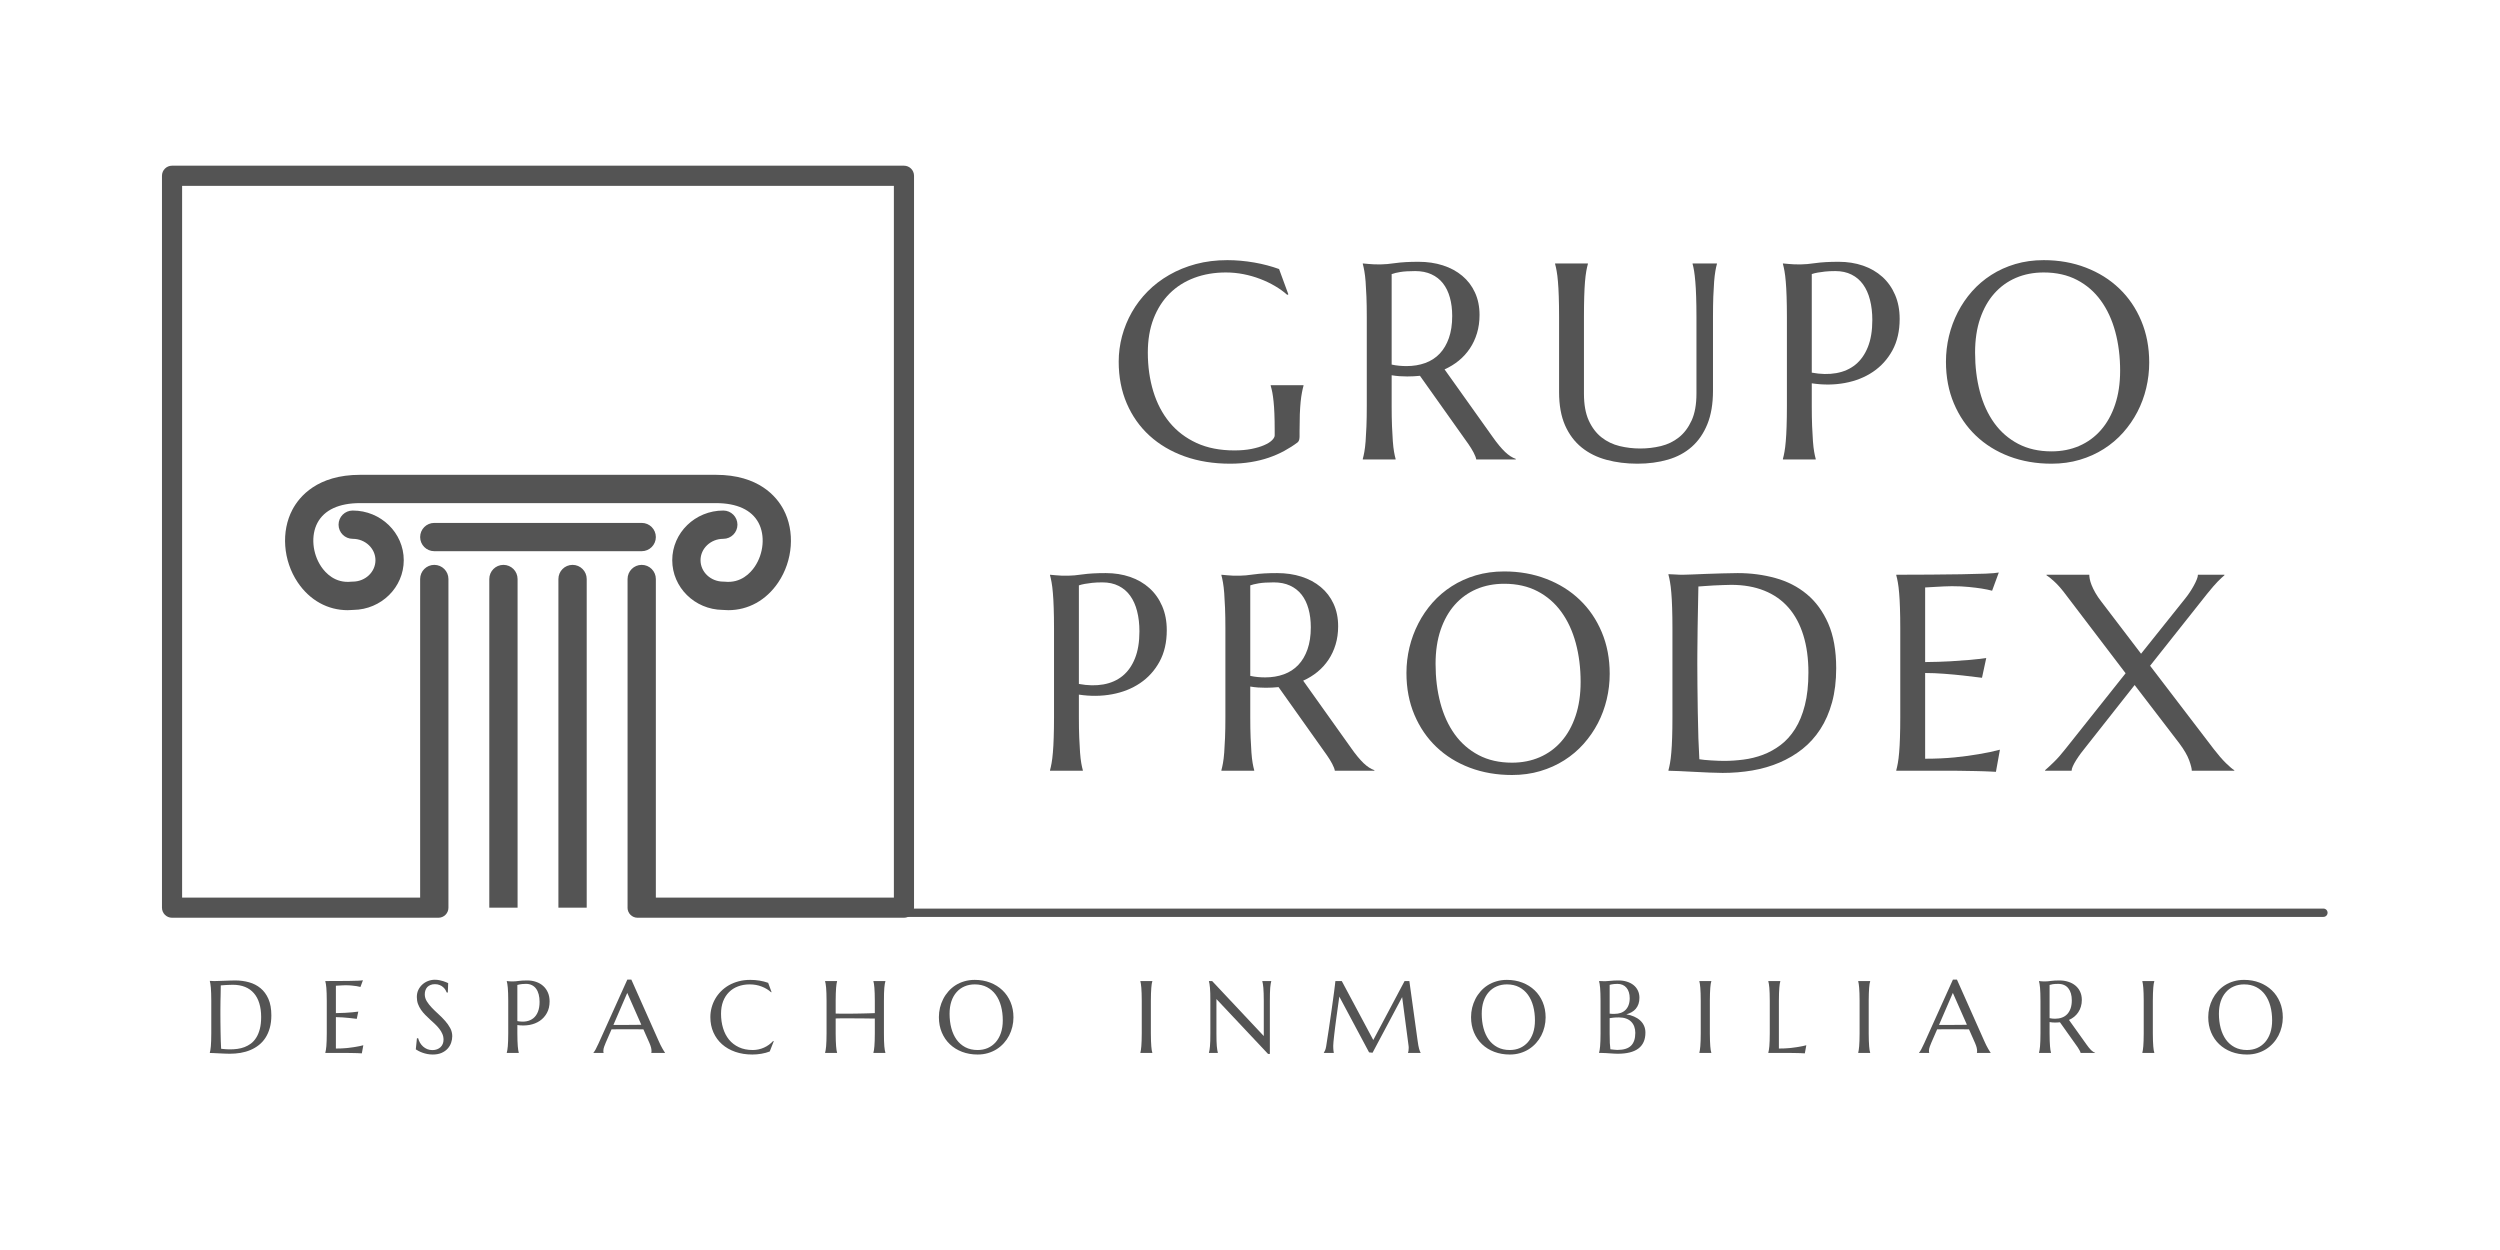 <svg xmlns="http://www.w3.org/2000/svg" xmlns:xlink="http://www.w3.org/1999/xlink" width="1200" zoomAndPan="magnify" viewBox="0 0 900 450" height="600" preserveAspectRatio="xMidYMid meet" version="1.0"><defs><g/><clipPath id="5571619561"><path d="M 58.316 59.66 L 329.066 59.66 L 329.066 330.41 L 58.316 330.41 Z M 58.316 59.66 " clip-rule="nonzero"/></clipPath></defs><g fill="#545454" fill-opacity="1"><g transform="translate(72.951, 379.068)"><g><path d="M 6.531 -24.328 C 6.508 -22.984 6.488 -21.68 6.469 -20.422 C 6.445 -19.879 6.43 -19.32 6.422 -18.75 C 6.422 -18.188 6.414 -17.629 6.406 -17.078 C 6.406 -16.535 6.398 -16.016 6.391 -15.516 C 6.391 -15.016 6.391 -14.57 6.391 -14.188 C 6.391 -13.383 6.395 -12.41 6.406 -11.266 C 6.414 -10.117 6.43 -8.941 6.453 -7.734 C 6.473 -6.535 6.5 -5.383 6.531 -4.281 C 6.57 -3.176 6.613 -2.254 6.656 -1.516 C 6.82 -1.492 7.047 -1.469 7.328 -1.438 C 7.617 -1.406 7.922 -1.379 8.234 -1.359 C 8.547 -1.336 8.852 -1.32 9.156 -1.312 C 9.457 -1.301 9.707 -1.297 9.906 -1.297 C 10.75 -1.297 11.613 -1.352 12.5 -1.469 C 13.383 -1.582 14.238 -1.797 15.062 -2.109 C 15.883 -2.422 16.66 -2.848 17.391 -3.391 C 18.117 -3.941 18.754 -4.648 19.297 -5.516 C 19.848 -6.391 20.281 -7.438 20.594 -8.656 C 20.906 -9.875 21.062 -11.316 21.062 -12.984 C 21.062 -14.816 20.836 -16.453 20.391 -17.891 C 19.953 -19.336 19.301 -20.551 18.438 -21.531 C 17.582 -22.52 16.52 -23.27 15.25 -23.781 C 13.977 -24.289 12.516 -24.547 10.859 -24.547 C 10.535 -24.547 10.172 -24.535 9.766 -24.516 C 9.359 -24.504 8.953 -24.488 8.547 -24.469 C 8.141 -24.445 7.758 -24.422 7.406 -24.391 C 7.051 -24.359 6.758 -24.336 6.531 -24.328 Z M 2.578 -25.953 C 2.859 -25.941 3.117 -25.93 3.359 -25.922 C 3.566 -25.91 3.773 -25.898 3.984 -25.891 C 4.203 -25.891 4.379 -25.891 4.516 -25.891 C 4.742 -25.891 5.125 -25.898 5.656 -25.922 C 6.195 -25.941 6.805 -25.961 7.484 -25.984 C 8.172 -26.016 8.883 -26.039 9.625 -26.062 C 10.363 -26.094 11.062 -26.109 11.719 -26.109 C 13.457 -26.109 15.113 -25.891 16.688 -25.453 C 18.27 -25.016 19.656 -24.301 20.844 -23.312 C 22.039 -22.332 22.988 -21.039 23.688 -19.438 C 24.383 -17.844 24.734 -15.875 24.734 -13.531 C 24.734 -11.863 24.547 -10.359 24.172 -9.016 C 23.805 -7.68 23.289 -6.504 22.625 -5.484 C 21.969 -4.461 21.176 -3.586 20.25 -2.859 C 19.332 -2.129 18.316 -1.531 17.203 -1.062 C 16.098 -0.594 14.91 -0.25 13.641 -0.031 C 12.379 0.176 11.078 0.281 9.734 0.281 C 9.242 0.281 8.66 0.266 7.984 0.234 C 7.305 0.211 6.625 0.18 5.938 0.141 C 5.25 0.109 4.602 0.078 4 0.047 C 3.395 0.016 2.922 0 2.578 0 L 2.578 -0.078 C 2.648 -0.328 2.719 -0.641 2.781 -1.016 C 2.852 -1.391 2.91 -1.852 2.953 -2.406 C 3.004 -2.957 3.039 -3.613 3.062 -4.375 C 3.094 -5.145 3.109 -6.039 3.109 -7.062 L 3.109 -18.812 C 3.109 -19.832 3.094 -20.727 3.062 -21.5 C 3.039 -22.281 3.004 -22.945 2.953 -23.5 C 2.91 -24.062 2.852 -24.535 2.781 -24.922 C 2.719 -25.305 2.648 -25.629 2.578 -25.891 Z M 2.578 -25.953 "/></g></g></g><g fill="#545454" fill-opacity="1"><g transform="translate(114.53, 379.068)"><g><path d="M 2.578 -25.891 C 4.086 -25.891 5.582 -25.895 7.062 -25.906 C 8.551 -25.914 9.914 -25.926 11.156 -25.938 C 12.395 -25.957 13.453 -25.984 14.328 -26.016 C 15.211 -26.055 15.812 -26.109 16.125 -26.172 L 15.234 -23.766 C 14.836 -23.879 14.375 -23.977 13.844 -24.062 C 13.383 -24.133 12.828 -24.203 12.172 -24.266 C 11.516 -24.336 10.758 -24.375 9.906 -24.375 C 9.625 -24.375 9.281 -24.363 8.875 -24.344 C 8.469 -24.32 8.078 -24.301 7.703 -24.281 C 7.273 -24.258 6.836 -24.234 6.391 -24.203 L 6.391 -14.344 C 7.629 -14.363 8.75 -14.398 9.75 -14.453 C 10.75 -14.516 11.598 -14.578 12.297 -14.641 C 13.109 -14.711 13.828 -14.797 14.453 -14.891 L 13.906 -12.281 C 13.07 -12.383 12.223 -12.484 11.359 -12.578 C 10.609 -12.66 9.789 -12.734 8.906 -12.797 C 8.031 -12.867 7.191 -12.906 6.391 -12.906 L 6.391 -1.594 C 7.805 -1.594 9.109 -1.648 10.297 -1.766 C 11.492 -1.891 12.539 -2.031 13.438 -2.188 C 14.469 -2.352 15.41 -2.551 16.266 -2.781 L 15.734 0.141 C 15.598 0.129 15.383 0.117 15.094 0.109 C 14.801 0.098 14.477 0.082 14.125 0.062 C 13.77 0.051 13.395 0.039 13 0.031 C 12.613 0.031 12.242 0.023 11.891 0.016 C 11.547 0.016 11.238 0.008 10.969 0 C 10.695 0 10.5 0 10.375 0 L 2.578 0 L 2.578 -0.078 C 2.648 -0.328 2.719 -0.641 2.781 -1.016 C 2.852 -1.391 2.91 -1.852 2.953 -2.406 C 3.004 -2.957 3.039 -3.613 3.062 -4.375 C 3.094 -5.145 3.109 -6.039 3.109 -7.062 L 3.109 -18.812 C 3.109 -19.832 3.094 -20.723 3.062 -21.484 C 3.039 -22.254 3.004 -22.914 2.953 -23.469 C 2.91 -24.031 2.852 -24.5 2.781 -24.875 C 2.719 -25.25 2.648 -25.562 2.578 -25.812 Z M 2.578 -25.891 "/></g></g></g><g fill="#545454" fill-opacity="1"><g transform="translate(147.843, 379.068)"><g><path d="M 13.375 -21.766 L 12.984 -21.766 C 12.879 -22.047 12.723 -22.359 12.516 -22.703 C 12.305 -23.055 12.031 -23.383 11.688 -23.688 C 11.344 -24 10.926 -24.254 10.438 -24.453 C 9.957 -24.66 9.383 -24.766 8.719 -24.766 C 8.125 -24.766 7.598 -24.672 7.141 -24.484 C 6.691 -24.305 6.312 -24.055 6 -23.734 C 5.695 -23.41 5.469 -23.023 5.312 -22.578 C 5.156 -22.141 5.078 -21.648 5.078 -21.109 C 5.078 -20.234 5.316 -19.398 5.797 -18.609 C 6.285 -17.828 6.895 -17.051 7.625 -16.281 C 8.363 -15.508 9.16 -14.738 10.016 -13.969 C 10.867 -13.195 11.66 -12.395 12.391 -11.562 C 13.129 -10.738 13.742 -9.867 14.234 -8.953 C 14.723 -8.047 14.969 -7.07 14.969 -6.031 C 14.969 -5.25 14.832 -4.461 14.562 -3.672 C 14.289 -2.879 13.867 -2.172 13.297 -1.547 C 12.734 -0.922 12.004 -0.41 11.109 -0.016 C 10.223 0.367 9.164 0.562 7.938 0.562 C 7.25 0.562 6.594 0.5 5.969 0.375 C 5.352 0.25 4.785 0.094 4.266 -0.094 C 3.742 -0.281 3.273 -0.484 2.859 -0.703 C 2.441 -0.922 2.102 -1.117 1.844 -1.297 L 2.25 -5.281 L 2.703 -5.281 C 2.836 -4.719 3.055 -4.18 3.359 -3.672 C 3.66 -3.16 4.031 -2.707 4.469 -2.312 C 4.906 -1.926 5.406 -1.613 5.969 -1.375 C 6.539 -1.145 7.16 -1.031 7.828 -1.031 C 8.441 -1.031 8.992 -1.125 9.484 -1.312 C 9.973 -1.5 10.391 -1.754 10.734 -2.078 C 11.086 -2.41 11.359 -2.805 11.547 -3.266 C 11.734 -3.723 11.828 -4.223 11.828 -4.766 C 11.828 -5.523 11.688 -6.223 11.406 -6.859 C 11.133 -7.504 10.77 -8.113 10.312 -8.688 C 9.863 -9.27 9.352 -9.832 8.781 -10.375 C 8.207 -10.914 7.617 -11.457 7.016 -12 C 6.422 -12.551 5.836 -13.113 5.266 -13.688 C 4.691 -14.27 4.176 -14.891 3.719 -15.547 C 3.27 -16.203 2.906 -16.906 2.625 -17.656 C 2.352 -18.414 2.219 -19.242 2.219 -20.141 C 2.219 -21.098 2.398 -21.957 2.766 -22.719 C 3.141 -23.477 3.629 -24.129 4.234 -24.672 C 4.836 -25.211 5.523 -25.629 6.297 -25.922 C 7.066 -26.211 7.863 -26.359 8.688 -26.359 C 9.281 -26.359 9.828 -26.305 10.328 -26.203 C 10.836 -26.109 11.297 -25.992 11.703 -25.859 C 12.109 -25.734 12.461 -25.602 12.766 -25.469 C 13.066 -25.332 13.312 -25.223 13.5 -25.141 Z M 13.375 -21.766 "/></g></g></g><g fill="#545454" fill-opacity="1"><g transform="translate(179.857, 379.068)"><g><path d="M 6.391 -11.469 C 7.566 -11.25 8.645 -11.223 9.625 -11.391 C 10.602 -11.566 11.445 -11.941 12.156 -12.516 C 12.863 -13.086 13.41 -13.859 13.797 -14.828 C 14.191 -15.805 14.391 -17 14.391 -18.406 C 14.391 -19.383 14.285 -20.273 14.078 -21.078 C 13.867 -21.879 13.562 -22.555 13.156 -23.109 C 12.758 -23.672 12.254 -24.102 11.641 -24.406 C 11.023 -24.719 10.312 -24.875 9.5 -24.875 C 8.977 -24.875 8.523 -24.852 8.141 -24.812 C 7.754 -24.77 7.43 -24.723 7.172 -24.672 C 6.859 -24.609 6.598 -24.547 6.391 -24.484 Z M 2.578 -25.891 C 2.816 -25.859 3.07 -25.832 3.344 -25.812 C 3.57 -25.789 3.828 -25.773 4.109 -25.766 C 4.391 -25.766 4.68 -25.766 4.984 -25.766 C 5.453 -25.766 6.086 -25.82 6.891 -25.938 C 7.691 -26.051 8.711 -26.109 9.953 -26.109 C 11.098 -26.109 12.16 -25.938 13.141 -25.594 C 14.129 -25.258 14.984 -24.766 15.703 -24.109 C 16.422 -23.461 16.984 -22.672 17.391 -21.734 C 17.797 -20.805 18 -19.75 18 -18.562 C 18 -16.957 17.676 -15.57 17.031 -14.406 C 16.395 -13.238 15.539 -12.289 14.469 -11.562 C 13.406 -10.844 12.176 -10.352 10.781 -10.094 C 9.383 -9.844 7.922 -9.828 6.391 -10.047 L 6.391 -7.062 C 6.391 -6.039 6.406 -5.145 6.438 -4.375 C 6.469 -3.613 6.504 -2.957 6.547 -2.406 C 6.586 -1.852 6.641 -1.391 6.703 -1.016 C 6.773 -0.641 6.844 -0.328 6.906 -0.078 L 6.906 0 L 2.578 0 L 2.578 -0.078 C 2.648 -0.328 2.719 -0.641 2.781 -1.016 C 2.852 -1.391 2.91 -1.852 2.953 -2.406 C 3.004 -2.957 3.039 -3.613 3.062 -4.375 C 3.094 -5.145 3.109 -6.039 3.109 -7.062 L 3.109 -18.812 C 3.109 -19.832 3.094 -20.723 3.062 -21.484 C 3.039 -22.254 3.004 -22.914 2.953 -23.469 C 2.91 -24.031 2.852 -24.5 2.781 -24.875 C 2.719 -25.25 2.648 -25.562 2.578 -25.812 Z M 2.578 -25.891 "/></g></g></g><g fill="#545454" fill-opacity="1"><g transform="translate(213.983, 379.068)"><g><path d="M 20.484 0 L 20.484 -0.078 C 20.516 -0.129 20.535 -0.219 20.547 -0.344 C 20.555 -0.469 20.562 -0.578 20.562 -0.672 C 20.562 -1.047 20.508 -1.457 20.406 -1.906 C 20.301 -2.352 20.102 -2.914 19.812 -3.594 L 17.641 -8.5 C 16.961 -8.52 16.062 -8.531 14.938 -8.531 C 13.82 -8.531 12.613 -8.531 11.312 -8.531 C 10.363 -8.531 9.445 -8.531 8.562 -8.531 C 7.676 -8.531 6.879 -8.52 6.172 -8.5 L 4.094 -3.734 C 3.914 -3.285 3.723 -2.797 3.516 -2.266 C 3.316 -1.742 3.219 -1.211 3.219 -0.672 C 3.219 -0.516 3.227 -0.383 3.25 -0.281 C 3.27 -0.176 3.297 -0.109 3.328 -0.078 L 3.328 0 L -0.359 0 L -0.359 -0.078 C -0.141 -0.305 0.129 -0.711 0.453 -1.297 C 0.773 -1.879 1.129 -2.609 1.516 -3.484 L 11.859 -26.422 L 13.297 -26.422 L 23.109 -4.375 C 23.336 -3.852 23.57 -3.348 23.812 -2.859 C 24.062 -2.367 24.297 -1.93 24.516 -1.547 C 24.734 -1.16 24.926 -0.836 25.094 -0.578 C 25.258 -0.316 25.375 -0.148 25.438 -0.078 L 25.438 0 Z M 8.797 -10.094 C 9.492 -10.094 10.207 -10.094 10.938 -10.094 C 11.676 -10.102 12.395 -10.109 13.094 -10.109 C 13.801 -10.117 14.477 -10.125 15.125 -10.125 C 15.781 -10.133 16.367 -10.145 16.891 -10.156 L 11.828 -21.625 L 6.844 -10.094 Z M 8.797 -10.094 "/></g></g></g><g fill="#545454" fill-opacity="1"><g transform="translate(254.244, 379.068)"><g><path d="M 23.516 -21.922 L 23.359 -21.844 C 22.422 -22.707 21.289 -23.395 19.969 -23.906 C 18.656 -24.426 17.207 -24.688 15.625 -24.688 C 14.113 -24.688 12.723 -24.445 11.453 -23.969 C 10.191 -23.5 9.109 -22.812 8.203 -21.906 C 7.297 -21.008 6.586 -19.906 6.078 -18.594 C 5.578 -17.281 5.328 -15.785 5.328 -14.109 C 5.328 -12.273 5.566 -10.562 6.047 -8.969 C 6.523 -7.375 7.238 -5.988 8.188 -4.812 C 9.145 -3.645 10.336 -2.727 11.766 -2.062 C 13.191 -1.395 14.852 -1.062 16.75 -1.062 C 17.438 -1.062 18.125 -1.133 18.812 -1.281 C 19.5 -1.426 20.156 -1.641 20.781 -1.922 C 21.414 -2.203 22.008 -2.547 22.562 -2.953 C 23.125 -3.359 23.633 -3.816 24.094 -4.328 L 24.297 -4.203 L 22.859 -0.531 C 21.953 -0.176 20.953 0.094 19.859 0.281 C 18.773 0.469 17.68 0.562 16.578 0.562 C 14.348 0.562 12.305 0.238 10.453 -0.406 C 8.609 -1.051 7.02 -1.961 5.688 -3.141 C 4.363 -4.316 3.332 -5.734 2.594 -7.391 C 1.852 -9.047 1.484 -10.883 1.484 -12.906 C 1.484 -14.051 1.629 -15.176 1.922 -16.281 C 2.211 -17.383 2.641 -18.438 3.203 -19.438 C 3.773 -20.438 4.473 -21.352 5.297 -22.188 C 6.129 -23.031 7.078 -23.758 8.141 -24.375 C 9.211 -24.988 10.391 -25.461 11.672 -25.797 C 12.953 -26.141 14.336 -26.312 15.828 -26.312 C 18.148 -26.312 20.305 -25.957 22.297 -25.25 Z M 23.516 -21.922 "/></g></g></g><g fill="#545454" fill-opacity="1"><g transform="translate(294.451, 379.068)"><g><path d="M 20.484 -12.391 C 20.004 -12.398 19.398 -12.406 18.672 -12.406 C 17.953 -12.414 17.164 -12.426 16.312 -12.438 C 15.469 -12.445 14.586 -12.453 13.672 -12.453 C 12.754 -12.461 11.852 -12.469 10.969 -12.469 C 10.094 -12.477 9.258 -12.477 8.469 -12.469 C 7.676 -12.457 6.984 -12.441 6.391 -12.422 L 6.391 -7.062 C 6.391 -6.039 6.406 -5.145 6.438 -4.375 C 6.469 -3.613 6.504 -2.957 6.547 -2.406 C 6.586 -1.852 6.641 -1.391 6.703 -1.016 C 6.773 -0.641 6.844 -0.328 6.906 -0.078 L 6.906 0 L 2.578 0 L 2.578 -0.078 C 2.648 -0.328 2.719 -0.641 2.781 -1.016 C 2.852 -1.391 2.91 -1.852 2.953 -2.406 C 3.004 -2.957 3.039 -3.613 3.062 -4.375 C 3.094 -5.145 3.109 -6.039 3.109 -7.062 L 3.109 -18.812 C 3.109 -19.832 3.094 -20.723 3.062 -21.484 C 3.039 -22.254 3.004 -22.914 2.953 -23.469 C 2.91 -24.031 2.852 -24.5 2.781 -24.875 C 2.719 -25.25 2.648 -25.562 2.578 -25.812 L 2.578 -25.891 L 6.906 -25.891 L 6.906 -25.812 C 6.844 -25.562 6.773 -25.25 6.703 -24.875 C 6.641 -24.5 6.586 -24.031 6.547 -23.469 C 6.504 -22.914 6.469 -22.254 6.438 -21.484 C 6.406 -20.723 6.391 -19.832 6.391 -18.812 L 6.391 -14.188 C 7.016 -14.164 7.723 -14.148 8.516 -14.141 C 9.316 -14.141 10.148 -14.141 11.016 -14.141 C 11.879 -14.148 12.758 -14.16 13.656 -14.172 C 14.551 -14.18 15.414 -14.195 16.25 -14.219 C 17.094 -14.238 17.875 -14.258 18.594 -14.281 C 19.32 -14.301 19.953 -14.32 20.484 -14.344 L 20.484 -18.812 C 20.484 -19.832 20.469 -20.723 20.438 -21.484 C 20.406 -22.254 20.367 -22.914 20.328 -23.469 C 20.285 -24.031 20.234 -24.5 20.172 -24.875 C 20.109 -25.25 20.039 -25.562 19.969 -25.812 L 19.969 -25.891 L 24.297 -25.891 L 24.297 -25.812 C 24.223 -25.562 24.148 -25.25 24.078 -24.875 C 24.016 -24.5 23.957 -24.031 23.906 -23.469 C 23.863 -22.914 23.828 -22.254 23.797 -21.484 C 23.773 -20.723 23.766 -19.832 23.766 -18.812 L 23.766 -7.062 C 23.766 -6.039 23.773 -5.145 23.797 -4.375 C 23.828 -3.613 23.863 -2.957 23.906 -2.406 C 23.957 -1.852 24.016 -1.391 24.078 -1.016 C 24.148 -0.641 24.223 -0.328 24.297 -0.078 L 24.297 0 L 19.969 0 L 19.969 -0.078 C 20.039 -0.328 20.109 -0.641 20.172 -1.016 C 20.234 -1.391 20.285 -1.852 20.328 -2.406 C 20.367 -2.957 20.406 -3.613 20.438 -4.375 C 20.469 -5.145 20.484 -6.039 20.484 -7.062 Z M 20.484 -12.391 "/></g></g></g><g fill="#545454" fill-opacity="1"><g transform="translate(336.517, 379.068)"><g><path d="M 14.391 -26.312 C 16.398 -26.312 18.254 -25.984 19.953 -25.328 C 21.66 -24.672 23.133 -23.75 24.375 -22.562 C 25.613 -21.383 26.582 -19.961 27.281 -18.297 C 27.977 -16.641 28.328 -14.805 28.328 -12.797 C 28.328 -11.648 28.191 -10.523 27.922 -9.422 C 27.66 -8.316 27.273 -7.27 26.766 -6.281 C 26.254 -5.289 25.625 -4.379 24.875 -3.547 C 24.125 -2.711 23.27 -1.988 22.312 -1.375 C 21.363 -0.77 20.312 -0.297 19.156 0.047 C 18 0.391 16.754 0.562 15.422 0.562 C 13.41 0.562 11.551 0.238 9.844 -0.406 C 8.145 -1.051 6.676 -1.961 5.438 -3.141 C 4.195 -4.316 3.227 -5.734 2.531 -7.391 C 1.832 -9.047 1.484 -10.883 1.484 -12.906 C 1.484 -14.051 1.613 -15.176 1.875 -16.281 C 2.145 -17.383 2.535 -18.438 3.047 -19.438 C 3.555 -20.438 4.18 -21.352 4.922 -22.188 C 5.66 -23.031 6.508 -23.758 7.469 -24.375 C 8.426 -24.988 9.484 -25.461 10.641 -25.797 C 11.805 -26.141 13.055 -26.312 14.391 -26.312 Z M 15.422 -1.062 C 16.754 -1.062 17.973 -1.301 19.078 -1.781 C 20.18 -2.27 21.133 -2.969 21.938 -3.875 C 22.738 -4.789 23.363 -5.906 23.812 -7.219 C 24.258 -8.539 24.484 -10.039 24.484 -11.719 C 24.484 -13.57 24.27 -15.289 23.844 -16.875 C 23.414 -18.457 22.781 -19.828 21.938 -20.984 C 21.094 -22.141 20.039 -23.047 18.781 -23.703 C 17.52 -24.359 16.055 -24.688 14.391 -24.688 C 13.055 -24.688 11.832 -24.445 10.719 -23.969 C 9.613 -23.5 8.66 -22.812 7.859 -21.906 C 7.055 -21.008 6.43 -19.906 5.984 -18.594 C 5.547 -17.281 5.328 -15.785 5.328 -14.109 C 5.328 -12.273 5.535 -10.562 5.953 -8.969 C 6.379 -7.375 7.008 -5.988 7.844 -4.812 C 8.688 -3.645 9.738 -2.727 11 -2.062 C 12.27 -1.395 13.742 -1.062 15.422 -1.062 Z M 15.422 -1.062 "/></g></g></g><g fill="#545454" fill-opacity="1"><g transform="translate(381.506, 379.068)"><g/></g></g><g fill="#545454" fill-opacity="1"><g transform="translate(407.781, 379.068)"><g><path d="M 2.75 -0.078 C 2.82 -0.328 2.883 -0.641 2.938 -1.016 C 3 -1.391 3.051 -1.852 3.094 -2.406 C 3.145 -2.957 3.18 -3.613 3.203 -4.375 C 3.234 -5.145 3.25 -6.039 3.25 -7.062 L 3.25 -18.812 C 3.25 -19.832 3.234 -20.723 3.203 -21.484 C 3.18 -22.254 3.145 -22.914 3.094 -23.469 C 3.051 -24.031 3 -24.5 2.938 -24.875 C 2.883 -25.25 2.82 -25.562 2.75 -25.812 L 2.75 -25.891 L 7.062 -25.891 L 7.062 -25.812 C 6.988 -25.562 6.914 -25.25 6.844 -24.875 C 6.781 -24.5 6.727 -24.031 6.688 -23.469 C 6.645 -22.914 6.609 -22.254 6.578 -21.484 C 6.547 -20.723 6.531 -19.832 6.531 -18.812 L 6.531 -7.062 C 6.531 -6.039 6.547 -5.145 6.578 -4.375 C 6.609 -3.613 6.645 -2.957 6.688 -2.406 C 6.727 -1.852 6.781 -1.391 6.844 -1.016 C 6.914 -0.641 6.988 -0.328 7.062 -0.078 L 7.062 0 L 2.75 0 Z M 2.75 -0.078 "/></g></g></g><g fill="#545454" fill-opacity="1"><g transform="translate(432.775, 379.068)"><g><path d="M 3.594 -25.891 L 22.188 -6.094 L 22.188 -18.812 C 22.188 -19.832 22.172 -20.723 22.141 -21.484 C 22.117 -22.254 22.082 -22.914 22.031 -23.469 C 21.988 -24.031 21.93 -24.5 21.859 -24.875 C 21.797 -25.25 21.727 -25.562 21.656 -25.812 L 21.656 -25.891 L 24.875 -25.891 L 24.875 -25.812 C 24.801 -25.562 24.734 -25.25 24.672 -24.875 C 24.609 -24.5 24.551 -24.031 24.5 -23.469 C 24.457 -22.914 24.426 -22.254 24.406 -21.484 C 24.383 -20.723 24.375 -19.832 24.375 -18.812 L 24.375 0.359 L 23.734 0.359 L 5.141 -19.406 L 5.141 -7.062 C 5.141 -6.039 5.148 -5.145 5.172 -4.375 C 5.203 -3.613 5.238 -2.957 5.281 -2.406 C 5.332 -1.852 5.391 -1.391 5.453 -1.016 C 5.516 -0.641 5.582 -0.328 5.656 -0.078 L 5.656 0 L 2.438 0 L 2.438 -0.078 C 2.508 -0.328 2.578 -0.641 2.641 -1.016 C 2.711 -1.391 2.77 -1.852 2.812 -2.406 C 2.863 -2.957 2.898 -3.613 2.922 -4.375 C 2.941 -5.145 2.953 -6.039 2.953 -7.062 L 2.953 -18.812 C 2.953 -19.832 2.941 -20.723 2.922 -21.484 C 2.898 -22.254 2.863 -22.914 2.812 -23.469 C 2.77 -24.031 2.711 -24.5 2.641 -24.875 C 2.578 -25.25 2.508 -25.562 2.438 -25.812 L 2.438 -25.891 Z M 3.594 -25.891 "/></g></g></g><g fill="#545454" fill-opacity="1"><g transform="translate(475.274, 379.068)"><g><path d="M 1.297 -0.078 C 1.43 -0.266 1.582 -0.547 1.75 -0.922 C 1.914 -1.305 2.047 -1.785 2.141 -2.359 C 2.273 -3.203 2.422 -4.148 2.578 -5.203 C 2.742 -6.254 2.914 -7.359 3.094 -8.516 C 3.27 -9.672 3.441 -10.852 3.609 -12.062 C 3.785 -13.27 3.957 -14.461 4.125 -15.641 C 4.289 -16.816 4.445 -17.945 4.594 -19.031 C 4.738 -20.125 4.875 -21.117 5 -22.016 C 5.125 -22.922 5.223 -23.707 5.297 -24.375 C 5.379 -25.039 5.438 -25.547 5.469 -25.891 L 7.766 -25.891 L 19.109 -4.656 L 30.375 -25.891 L 32.094 -25.891 L 35.062 -4.438 C 35.145 -3.77 35.234 -3.191 35.328 -2.703 C 35.422 -2.223 35.516 -1.812 35.609 -1.469 C 35.711 -1.125 35.805 -0.836 35.891 -0.609 C 35.984 -0.391 36.07 -0.211 36.156 -0.078 L 36.156 0 L 31.609 0 L 31.609 -0.078 C 31.672 -0.203 31.727 -0.414 31.781 -0.719 C 31.832 -1.02 31.859 -1.383 31.859 -1.812 C 31.859 -1.969 31.852 -2.125 31.844 -2.281 C 31.832 -2.445 31.812 -2.625 31.781 -2.812 L 29.5 -20.109 L 18.844 -0.078 L 17.594 -0.219 L 6.875 -20.297 C 6.457 -17.441 6.094 -14.805 5.781 -12.391 C 5.645 -11.348 5.508 -10.312 5.375 -9.281 C 5.25 -8.258 5.133 -7.301 5.031 -6.406 C 4.926 -5.52 4.844 -4.734 4.781 -4.047 C 4.719 -3.367 4.688 -2.867 4.688 -2.547 C 4.688 -2.141 4.695 -1.781 4.719 -1.469 C 4.75 -1.156 4.773 -0.891 4.797 -0.672 C 4.836 -0.41 4.875 -0.188 4.906 0 L 1.297 0 Z M 1.297 -0.078 "/></g></g></g><g fill="#545454" fill-opacity="1"><g transform="translate(528.096, 379.068)"><g><path d="M 14.391 -26.312 C 16.398 -26.312 18.254 -25.984 19.953 -25.328 C 21.66 -24.672 23.133 -23.75 24.375 -22.562 C 25.613 -21.383 26.582 -19.961 27.281 -18.297 C 27.977 -16.641 28.328 -14.805 28.328 -12.797 C 28.328 -11.648 28.191 -10.523 27.922 -9.422 C 27.66 -8.316 27.273 -7.27 26.766 -6.281 C 26.254 -5.289 25.625 -4.379 24.875 -3.547 C 24.125 -2.711 23.27 -1.988 22.312 -1.375 C 21.363 -0.77 20.312 -0.297 19.156 0.047 C 18 0.391 16.754 0.562 15.422 0.562 C 13.41 0.562 11.551 0.238 9.844 -0.406 C 8.145 -1.051 6.676 -1.961 5.438 -3.141 C 4.195 -4.316 3.227 -5.734 2.531 -7.391 C 1.832 -9.047 1.484 -10.883 1.484 -12.906 C 1.484 -14.051 1.613 -15.176 1.875 -16.281 C 2.145 -17.383 2.535 -18.438 3.047 -19.438 C 3.555 -20.438 4.18 -21.352 4.922 -22.188 C 5.66 -23.031 6.508 -23.758 7.469 -24.375 C 8.426 -24.988 9.484 -25.461 10.641 -25.797 C 11.805 -26.141 13.055 -26.312 14.391 -26.312 Z M 15.422 -1.062 C 16.754 -1.062 17.973 -1.301 19.078 -1.781 C 20.18 -2.27 21.133 -2.969 21.938 -3.875 C 22.738 -4.789 23.363 -5.906 23.812 -7.219 C 24.258 -8.539 24.484 -10.039 24.484 -11.719 C 24.484 -13.57 24.27 -15.289 23.844 -16.875 C 23.414 -18.457 22.781 -19.828 21.938 -20.984 C 21.094 -22.141 20.039 -23.047 18.781 -23.703 C 17.52 -24.359 16.055 -24.688 14.391 -24.688 C 13.055 -24.688 11.832 -24.445 10.719 -23.969 C 9.613 -23.5 8.66 -22.812 7.859 -21.906 C 7.055 -21.008 6.43 -19.906 5.984 -18.594 C 5.547 -17.281 5.328 -15.785 5.328 -14.109 C 5.328 -12.273 5.535 -10.562 5.953 -8.969 C 6.379 -7.375 7.008 -5.988 7.844 -4.812 C 8.688 -3.645 9.738 -2.727 11 -2.062 C 12.27 -1.395 13.742 -1.062 15.422 -1.062 Z M 15.422 -1.062 "/></g></g></g><g fill="#545454" fill-opacity="1"><g transform="translate(573.085, 379.068)"><g><path d="M 3.109 -18.812 C 3.109 -19.832 3.094 -20.723 3.062 -21.484 C 3.039 -22.254 3.004 -22.914 2.953 -23.469 C 2.91 -24.031 2.852 -24.5 2.781 -24.875 C 2.719 -25.25 2.648 -25.562 2.578 -25.812 L 2.578 -25.891 C 2.816 -25.879 3.07 -25.875 3.344 -25.875 C 3.57 -25.852 3.828 -25.844 4.109 -25.844 C 4.391 -25.844 4.68 -25.844 4.984 -25.844 C 5.41 -25.844 5.992 -25.883 6.734 -25.969 C 7.484 -26.062 8.441 -26.109 9.609 -26.109 C 10.691 -26.109 11.688 -25.961 12.594 -25.672 C 13.508 -25.391 14.301 -24.984 14.969 -24.453 C 15.633 -23.93 16.156 -23.281 16.531 -22.5 C 16.914 -21.727 17.109 -20.848 17.109 -19.859 C 17.109 -19.023 16.992 -18.281 16.766 -17.625 C 16.535 -16.969 16.211 -16.395 15.797 -15.906 C 15.391 -15.426 14.895 -15.02 14.312 -14.688 C 13.727 -14.352 13.086 -14.094 12.391 -13.906 C 13.41 -13.75 14.336 -13.484 15.172 -13.109 C 16.016 -12.742 16.738 -12.285 17.344 -11.734 C 17.957 -11.18 18.43 -10.535 18.766 -9.797 C 19.098 -9.055 19.266 -8.234 19.266 -7.328 C 19.266 -4.785 18.426 -2.879 16.75 -1.609 C 15.082 -0.348 12.582 0.281 9.25 0.281 C 8.883 0.281 8.457 0.266 7.969 0.234 C 7.488 0.211 7 0.18 6.5 0.141 C 6.008 0.109 5.52 0.078 5.031 0.047 C 4.551 0.016 4.129 0 3.766 0 L 2.578 0 L 2.578 -0.078 C 2.648 -0.328 2.719 -0.641 2.781 -1.016 C 2.852 -1.391 2.91 -1.852 2.953 -2.406 C 3.004 -2.957 3.039 -3.613 3.062 -4.375 C 3.094 -5.145 3.109 -6.039 3.109 -7.062 Z M 9.734 -12.797 C 8.91 -12.797 8.223 -12.766 7.672 -12.703 C 7.117 -12.648 6.691 -12.594 6.391 -12.531 L 6.391 -7.062 C 6.391 -5.656 6.41 -4.492 6.453 -3.578 C 6.504 -2.66 6.57 -1.91 6.656 -1.328 C 7.113 -1.273 7.57 -1.223 8.031 -1.172 C 8.488 -1.117 8.859 -1.094 9.141 -1.094 C 11.391 -1.094 13.031 -1.594 14.062 -2.594 C 15.102 -3.602 15.625 -5.148 15.625 -7.234 C 15.625 -8.055 15.5 -8.805 15.25 -9.484 C 15.008 -10.16 14.645 -10.742 14.156 -11.234 C 13.676 -11.734 13.062 -12.117 12.312 -12.391 C 11.57 -12.66 10.711 -12.797 9.734 -12.797 Z M 6.391 -14.156 C 6.723 -14.113 7.02 -14.086 7.281 -14.078 C 7.551 -14.078 7.836 -14.078 8.141 -14.078 C 8.961 -14.078 9.707 -14.191 10.375 -14.422 C 11.051 -14.66 11.625 -15.016 12.094 -15.484 C 12.57 -15.953 12.941 -16.535 13.203 -17.234 C 13.473 -17.941 13.609 -18.77 13.609 -19.719 C 13.609 -20.5 13.508 -21.207 13.312 -21.844 C 13.125 -22.477 12.836 -23.02 12.453 -23.469 C 12.078 -23.926 11.613 -24.273 11.062 -24.516 C 10.508 -24.754 9.879 -24.875 9.172 -24.875 C 8.711 -24.875 8.312 -24.852 7.969 -24.812 C 7.625 -24.781 7.332 -24.738 7.094 -24.688 C 6.812 -24.645 6.578 -24.586 6.391 -24.516 Z M 6.391 -14.156 "/></g></g></g><g fill="#545454" fill-opacity="1"><g transform="translate(609.016, 379.068)"><g><path d="M 2.75 -0.078 C 2.82 -0.328 2.883 -0.641 2.938 -1.016 C 3 -1.391 3.051 -1.852 3.094 -2.406 C 3.145 -2.957 3.18 -3.613 3.203 -4.375 C 3.234 -5.145 3.25 -6.039 3.25 -7.062 L 3.25 -18.812 C 3.25 -19.832 3.234 -20.723 3.203 -21.484 C 3.18 -22.254 3.145 -22.914 3.094 -23.469 C 3.051 -24.031 3 -24.5 2.938 -24.875 C 2.883 -25.25 2.82 -25.562 2.75 -25.812 L 2.75 -25.891 L 7.062 -25.891 L 7.062 -25.812 C 6.988 -25.562 6.914 -25.25 6.844 -24.875 C 6.781 -24.5 6.727 -24.031 6.688 -23.469 C 6.645 -22.914 6.609 -22.254 6.578 -21.484 C 6.547 -20.723 6.531 -19.832 6.531 -18.812 L 6.531 -7.062 C 6.531 -6.039 6.547 -5.145 6.578 -4.375 C 6.609 -3.613 6.645 -2.957 6.688 -2.406 C 6.727 -1.852 6.781 -1.391 6.844 -1.016 C 6.914 -0.641 6.988 -0.328 7.062 -0.078 L 7.062 0 L 2.75 0 Z M 2.75 -0.078 "/></g></g></g><g fill="#545454" fill-opacity="1"><g transform="translate(634.009, 379.068)"><g><path d="M 6.391 -1.594 C 7.805 -1.594 9.109 -1.648 10.297 -1.766 C 11.492 -1.891 12.539 -2.031 13.438 -2.188 C 14.469 -2.352 15.41 -2.551 16.266 -2.781 L 15.734 0.141 C 15.598 0.129 15.383 0.117 15.094 0.109 C 14.801 0.098 14.477 0.082 14.125 0.062 C 13.77 0.051 13.395 0.039 13 0.031 C 12.613 0.031 12.242 0.023 11.891 0.016 C 11.547 0.016 11.238 0.008 10.969 0 C 10.695 0 10.5 0 10.375 0 L 2.578 0 L 2.578 -0.078 C 2.648 -0.328 2.719 -0.641 2.781 -1.016 C 2.852 -1.391 2.91 -1.852 2.953 -2.406 C 3.004 -2.957 3.039 -3.613 3.062 -4.375 C 3.094 -5.145 3.109 -6.039 3.109 -7.062 L 3.109 -18.812 C 3.109 -19.832 3.094 -20.723 3.062 -21.484 C 3.039 -22.254 3.004 -22.914 2.953 -23.469 C 2.91 -24.031 2.852 -24.5 2.781 -24.875 C 2.719 -25.25 2.648 -25.562 2.578 -25.812 L 2.578 -25.891 L 6.906 -25.891 L 6.906 -25.812 C 6.844 -25.562 6.773 -25.25 6.703 -24.875 C 6.641 -24.5 6.586 -24.031 6.547 -23.469 C 6.504 -22.914 6.469 -22.254 6.438 -21.484 C 6.406 -20.723 6.391 -19.832 6.391 -18.812 Z M 6.391 -1.594 "/></g></g></g><g fill="#545454" fill-opacity="1"><g transform="translate(666.204, 379.068)"><g><path d="M 2.75 -0.078 C 2.82 -0.328 2.883 -0.641 2.938 -1.016 C 3 -1.391 3.051 -1.852 3.094 -2.406 C 3.145 -2.957 3.18 -3.613 3.203 -4.375 C 3.234 -5.145 3.25 -6.039 3.25 -7.062 L 3.25 -18.812 C 3.25 -19.832 3.234 -20.723 3.203 -21.484 C 3.18 -22.254 3.145 -22.914 3.094 -23.469 C 3.051 -24.031 3 -24.5 2.938 -24.875 C 2.883 -25.25 2.82 -25.562 2.75 -25.812 L 2.75 -25.891 L 7.062 -25.891 L 7.062 -25.812 C 6.988 -25.562 6.914 -25.25 6.844 -24.875 C 6.781 -24.5 6.727 -24.031 6.688 -23.469 C 6.645 -22.914 6.609 -22.254 6.578 -21.484 C 6.547 -20.723 6.531 -19.832 6.531 -18.812 L 6.531 -7.062 C 6.531 -6.039 6.547 -5.145 6.578 -4.375 C 6.609 -3.613 6.645 -2.957 6.688 -2.406 C 6.727 -1.852 6.781 -1.391 6.844 -1.016 C 6.914 -0.641 6.988 -0.328 7.062 -0.078 L 7.062 0 L 2.75 0 Z M 2.75 -0.078 "/></g></g></g><g fill="#545454" fill-opacity="1"><g transform="translate(691.198, 379.068)"><g><path d="M 20.484 0 L 20.484 -0.078 C 20.516 -0.129 20.535 -0.219 20.547 -0.344 C 20.555 -0.469 20.562 -0.578 20.562 -0.672 C 20.562 -1.047 20.508 -1.457 20.406 -1.906 C 20.301 -2.352 20.102 -2.914 19.812 -3.594 L 17.641 -8.5 C 16.961 -8.52 16.062 -8.531 14.938 -8.531 C 13.82 -8.531 12.613 -8.531 11.312 -8.531 C 10.363 -8.531 9.445 -8.531 8.562 -8.531 C 7.676 -8.531 6.879 -8.52 6.172 -8.5 L 4.094 -3.734 C 3.914 -3.285 3.723 -2.797 3.516 -2.266 C 3.316 -1.742 3.219 -1.211 3.219 -0.672 C 3.219 -0.516 3.227 -0.383 3.25 -0.281 C 3.27 -0.176 3.297 -0.109 3.328 -0.078 L 3.328 0 L -0.359 0 L -0.359 -0.078 C -0.141 -0.305 0.129 -0.711 0.453 -1.297 C 0.773 -1.879 1.129 -2.609 1.516 -3.484 L 11.859 -26.422 L 13.297 -26.422 L 23.109 -4.375 C 23.336 -3.852 23.57 -3.348 23.812 -2.859 C 24.062 -2.367 24.297 -1.93 24.516 -1.547 C 24.734 -1.16 24.926 -0.836 25.094 -0.578 C 25.258 -0.316 25.375 -0.148 25.438 -0.078 L 25.438 0 Z M 8.797 -10.094 C 9.492 -10.094 10.207 -10.094 10.938 -10.094 C 11.676 -10.102 12.395 -10.109 13.094 -10.109 C 13.801 -10.117 14.477 -10.125 15.125 -10.125 C 15.781 -10.133 16.367 -10.145 16.891 -10.156 L 11.828 -21.625 L 6.844 -10.094 Z M 8.797 -10.094 "/></g></g></g><g fill="#545454" fill-opacity="1"><g transform="translate(731.459, 379.068)"><g><path d="M 6.391 -7.062 C 6.391 -6.039 6.406 -5.145 6.438 -4.375 C 6.469 -3.613 6.504 -2.957 6.547 -2.406 C 6.586 -1.852 6.641 -1.391 6.703 -1.016 C 6.773 -0.641 6.844 -0.328 6.906 -0.078 L 6.906 0 L 2.578 0 L 2.578 -0.078 C 2.648 -0.328 2.719 -0.641 2.781 -1.016 C 2.852 -1.391 2.91 -1.852 2.953 -2.406 C 2.992 -2.957 3.031 -3.609 3.062 -4.359 C 3.094 -5.117 3.109 -6.02 3.109 -7.062 L 3.109 -18.812 C 3.109 -19.832 3.094 -20.723 3.062 -21.484 C 3.031 -22.254 2.992 -22.914 2.953 -23.469 C 2.91 -24.02 2.852 -24.484 2.781 -24.859 C 2.719 -25.242 2.648 -25.562 2.578 -25.812 L 2.578 -25.891 L 3.344 -25.812 C 3.57 -25.789 3.828 -25.773 4.109 -25.766 C 4.391 -25.766 4.68 -25.766 4.984 -25.766 C 5.453 -25.766 6.086 -25.82 6.891 -25.938 C 7.691 -26.051 8.711 -26.109 9.953 -26.109 C 11.098 -26.109 12.16 -25.945 13.141 -25.625 C 14.129 -25.312 14.984 -24.852 15.703 -24.25 C 16.422 -23.656 16.984 -22.922 17.391 -22.047 C 17.797 -21.172 18 -20.18 18 -19.078 C 18 -18.211 17.883 -17.41 17.656 -16.672 C 17.438 -15.93 17.125 -15.258 16.719 -14.656 C 16.32 -14.051 15.836 -13.516 15.266 -13.047 C 14.703 -12.586 14.07 -12.203 13.375 -11.891 L 19.719 -3 C 20.031 -2.551 20.32 -2.164 20.594 -1.844 C 20.863 -1.52 21.117 -1.238 21.359 -1 C 21.609 -0.77 21.848 -0.578 22.078 -0.422 C 22.305 -0.273 22.539 -0.16 22.781 -0.078 L 22.781 0 L 17.562 0 C 17.531 -0.227 17.41 -0.531 17.203 -0.906 C 17.004 -1.289 16.773 -1.672 16.516 -2.047 L 10.125 -11.047 C 9.852 -11.023 9.578 -11.004 9.297 -10.984 C 9.016 -10.961 8.734 -10.953 8.453 -10.953 C 8.109 -10.953 7.766 -10.961 7.422 -10.984 C 7.078 -11.016 6.734 -11.062 6.391 -11.125 Z M 6.391 -12.531 C 6.711 -12.457 7.039 -12.406 7.375 -12.375 C 7.719 -12.344 8.047 -12.328 8.359 -12.328 C 9.266 -12.328 10.086 -12.461 10.828 -12.734 C 11.578 -13.004 12.211 -13.414 12.734 -13.969 C 13.254 -14.52 13.66 -15.207 13.953 -16.031 C 14.242 -16.863 14.391 -17.832 14.391 -18.938 C 14.391 -19.844 14.285 -20.66 14.078 -21.391 C 13.867 -22.117 13.562 -22.738 13.156 -23.25 C 12.758 -23.77 12.254 -24.172 11.641 -24.453 C 11.023 -24.734 10.312 -24.875 9.5 -24.875 C 8.664 -24.875 8 -24.832 7.5 -24.75 C 7.008 -24.664 6.641 -24.578 6.391 -24.484 Z M 6.391 -12.531 "/></g></g></g><g fill="#545454" fill-opacity="1"><g transform="translate(768.49, 379.068)"><g><path d="M 2.75 -0.078 C 2.82 -0.328 2.883 -0.641 2.938 -1.016 C 3 -1.391 3.051 -1.852 3.094 -2.406 C 3.145 -2.957 3.18 -3.613 3.203 -4.375 C 3.234 -5.145 3.25 -6.039 3.25 -7.062 L 3.25 -18.812 C 3.25 -19.832 3.234 -20.723 3.203 -21.484 C 3.18 -22.254 3.145 -22.914 3.094 -23.469 C 3.051 -24.031 3 -24.5 2.938 -24.875 C 2.883 -25.25 2.82 -25.562 2.75 -25.812 L 2.75 -25.891 L 7.062 -25.891 L 7.062 -25.812 C 6.988 -25.562 6.914 -25.25 6.844 -24.875 C 6.781 -24.5 6.727 -24.031 6.688 -23.469 C 6.645 -22.914 6.609 -22.254 6.578 -21.484 C 6.547 -20.723 6.531 -19.832 6.531 -18.812 L 6.531 -7.062 C 6.531 -6.039 6.547 -5.145 6.578 -4.375 C 6.609 -3.613 6.645 -2.957 6.688 -2.406 C 6.727 -1.852 6.781 -1.391 6.844 -1.016 C 6.914 -0.641 6.988 -0.328 7.062 -0.078 L 7.062 0 L 2.75 0 Z M 2.75 -0.078 "/></g></g></g><g fill="#545454" fill-opacity="1"><g transform="translate(793.483, 379.068)"><g><path d="M 14.391 -26.312 C 16.398 -26.312 18.254 -25.984 19.953 -25.328 C 21.66 -24.672 23.133 -23.75 24.375 -22.562 C 25.613 -21.383 26.582 -19.961 27.281 -18.297 C 27.977 -16.641 28.328 -14.805 28.328 -12.797 C 28.328 -11.648 28.191 -10.523 27.922 -9.422 C 27.66 -8.316 27.273 -7.27 26.766 -6.281 C 26.254 -5.289 25.625 -4.379 24.875 -3.547 C 24.125 -2.711 23.27 -1.988 22.312 -1.375 C 21.363 -0.77 20.312 -0.297 19.156 0.047 C 18 0.391 16.754 0.562 15.422 0.562 C 13.41 0.562 11.551 0.238 9.844 -0.406 C 8.145 -1.051 6.676 -1.961 5.438 -3.141 C 4.195 -4.316 3.227 -5.734 2.531 -7.391 C 1.832 -9.047 1.484 -10.883 1.484 -12.906 C 1.484 -14.051 1.613 -15.176 1.875 -16.281 C 2.145 -17.383 2.535 -18.438 3.047 -19.438 C 3.555 -20.438 4.18 -21.352 4.922 -22.188 C 5.66 -23.031 6.508 -23.758 7.469 -24.375 C 8.426 -24.988 9.484 -25.461 10.641 -25.797 C 11.805 -26.141 13.055 -26.312 14.391 -26.312 Z M 15.422 -1.062 C 16.754 -1.062 17.973 -1.301 19.078 -1.781 C 20.18 -2.27 21.133 -2.969 21.938 -3.875 C 22.738 -4.789 23.363 -5.906 23.812 -7.219 C 24.258 -8.539 24.484 -10.039 24.484 -11.719 C 24.484 -13.57 24.27 -15.289 23.844 -16.875 C 23.414 -18.457 22.781 -19.828 21.938 -20.984 C 21.094 -22.141 20.039 -23.047 18.781 -23.703 C 17.52 -24.359 16.055 -24.688 14.391 -24.688 C 13.055 -24.688 11.832 -24.445 10.719 -23.969 C 9.613 -23.5 8.66 -22.812 7.859 -21.906 C 7.055 -21.008 6.43 -19.906 5.984 -18.594 C 5.547 -17.281 5.328 -15.785 5.328 -14.109 C 5.328 -12.273 5.535 -10.562 5.953 -8.969 C 6.379 -7.375 7.008 -5.988 7.844 -4.812 C 8.688 -3.645 9.738 -2.727 11 -2.062 C 12.27 -1.395 13.742 -1.062 15.422 -1.062 Z M 15.422 -1.062 "/></g></g></g><g fill="#545454" fill-opacity="1"><g transform="translate(398.701, 165.4)"><g><path d="M 69.141 -8.266 C 69.141 -7.898 69.098 -7.52 69.016 -7.125 C 68.93 -6.738 68.742 -6.414 68.453 -6.156 C 66.973 -5.039 65.367 -4.016 63.641 -3.078 C 61.922 -2.141 60.062 -1.328 58.062 -0.641 C 56.062 0.047 53.906 0.578 51.594 0.953 C 49.281 1.336 46.797 1.531 44.141 1.531 C 38.172 1.531 32.723 0.656 27.797 -1.094 C 22.879 -2.852 18.656 -5.344 15.125 -8.562 C 11.602 -11.781 8.875 -15.645 6.938 -20.156 C 5 -24.664 4.031 -29.676 4.031 -35.188 C 4.031 -38.301 4.43 -41.367 5.234 -44.391 C 6.047 -47.41 7.223 -50.281 8.766 -53 C 10.305 -55.719 12.207 -58.219 14.469 -60.5 C 16.727 -62.781 19.312 -64.754 22.219 -66.422 C 25.125 -68.098 28.32 -69.406 31.812 -70.344 C 35.312 -71.281 39.094 -71.75 43.156 -71.75 C 44.727 -71.75 46.332 -71.676 47.969 -71.531 C 49.613 -71.383 51.238 -71.172 52.844 -70.891 C 54.457 -70.609 56.008 -70.27 57.5 -69.875 C 58.988 -69.477 60.41 -69.035 61.766 -68.547 L 65.109 -59.438 L 64.703 -59.25 C 63.43 -60.395 61.957 -61.457 60.281 -62.438 C 58.602 -63.426 56.812 -64.281 54.906 -65 C 53.008 -65.727 51.02 -66.297 48.938 -66.703 C 46.852 -67.109 44.742 -67.312 42.609 -67.312 C 38.484 -67.312 34.695 -66.664 31.25 -65.375 C 27.801 -64.082 24.836 -62.203 22.359 -59.734 C 19.891 -57.273 17.961 -54.258 16.578 -50.688 C 15.203 -47.113 14.516 -43.047 14.516 -38.484 C 14.516 -33.461 15.172 -28.801 16.484 -24.5 C 17.797 -20.207 19.75 -16.484 22.344 -13.328 C 24.938 -10.18 28.176 -7.711 32.062 -5.922 C 35.945 -4.141 40.484 -3.25 45.672 -3.25 C 47.961 -3.25 50.008 -3.426 51.812 -3.781 C 53.625 -4.145 55.148 -4.598 56.391 -5.141 C 57.641 -5.68 58.582 -6.27 59.219 -6.906 C 59.863 -7.551 60.188 -8.133 60.188 -8.656 L 60.188 -10.578 C 60.188 -12.879 60.148 -14.863 60.078 -16.531 C 60.016 -18.207 59.914 -19.66 59.781 -20.891 C 59.656 -22.117 59.508 -23.176 59.344 -24.062 C 59.176 -24.945 58.977 -25.77 58.75 -26.531 L 58.75 -26.719 L 70.562 -26.719 L 70.562 -26.531 C 70.363 -25.832 70.176 -25.016 70 -24.078 C 69.82 -23.148 69.664 -22.047 69.531 -20.766 C 69.406 -19.484 69.305 -17.984 69.234 -16.266 C 69.172 -14.547 69.141 -12.551 69.141 -10.281 Z M 69.141 -8.266 "/></g></g></g><g fill="#545454" fill-opacity="1"><g transform="translate(483.574, 165.4)"><g><path d="M 17.422 -19.234 C 17.422 -16.453 17.461 -14.02 17.547 -11.938 C 17.629 -9.852 17.727 -8.055 17.844 -6.547 C 17.957 -5.035 18.102 -3.77 18.281 -2.75 C 18.457 -1.738 18.645 -0.891 18.844 -0.203 L 18.844 0 L 7.031 0 L 7.031 -0.203 C 7.227 -0.891 7.414 -1.738 7.594 -2.75 C 7.781 -3.77 7.93 -5.035 8.047 -6.547 C 8.16 -8.055 8.258 -9.844 8.344 -11.906 C 8.426 -13.977 8.469 -16.422 8.469 -19.234 L 8.469 -51.281 C 8.469 -54.062 8.426 -56.492 8.344 -58.578 C 8.258 -60.66 8.16 -62.457 8.047 -63.969 C 7.93 -65.477 7.781 -66.75 7.594 -67.781 C 7.414 -68.82 7.227 -69.688 7.031 -70.375 L 7.031 -70.562 L 9.109 -70.375 C 9.723 -70.301 10.414 -70.254 11.188 -70.234 C 11.969 -70.223 12.766 -70.219 13.578 -70.219 C 14.859 -70.219 16.586 -70.375 18.766 -70.688 C 20.953 -71 23.734 -71.156 27.109 -71.156 C 30.266 -71.156 33.176 -70.727 35.844 -69.875 C 38.52 -69.02 40.844 -67.77 42.812 -66.125 C 44.781 -64.488 46.312 -62.484 47.406 -60.109 C 48.508 -57.734 49.062 -55.035 49.062 -52.016 C 49.062 -49.648 48.754 -47.457 48.141 -45.438 C 47.535 -43.426 46.68 -41.598 45.578 -39.953 C 44.484 -38.316 43.164 -36.863 41.625 -35.594 C 40.082 -34.332 38.363 -33.273 36.469 -32.422 L 53.734 -8.172 C 54.586 -6.953 55.383 -5.898 56.125 -5.016 C 56.863 -4.129 57.566 -3.363 58.234 -2.719 C 58.91 -2.082 59.562 -1.562 60.188 -1.156 C 60.812 -0.75 61.453 -0.43 62.109 -0.203 L 62.109 0 L 47.875 0 C 47.781 -0.625 47.461 -1.453 46.922 -2.484 C 46.379 -3.516 45.75 -4.539 45.031 -5.562 L 27.609 -30.109 C 26.848 -30.047 26.094 -29.988 25.344 -29.938 C 24.594 -29.895 23.82 -29.875 23.031 -29.875 C 22.113 -29.875 21.188 -29.906 20.25 -29.969 C 19.312 -30.031 18.367 -30.145 17.422 -30.312 Z M 17.422 -34.156 C 18.305 -33.957 19.207 -33.816 20.125 -33.734 C 21.039 -33.648 21.926 -33.609 22.781 -33.609 C 25.238 -33.609 27.484 -33.977 29.516 -34.719 C 31.555 -35.457 33.289 -36.582 34.719 -38.094 C 36.145 -39.602 37.25 -41.477 38.031 -43.719 C 38.82 -45.969 39.219 -48.602 39.219 -51.625 C 39.219 -54.082 38.938 -56.312 38.375 -58.312 C 37.82 -60.312 36.992 -62.008 35.891 -63.406 C 34.797 -64.801 33.41 -65.883 31.734 -66.656 C 30.066 -67.426 28.117 -67.812 25.891 -67.812 C 23.617 -67.812 21.812 -67.695 20.469 -67.469 C 19.125 -67.238 18.109 -66.992 17.422 -66.734 Z M 17.422 -34.156 "/></g></g></g><g fill="#545454" fill-opacity="1"><g transform="translate(553.192, 165.4)"><g><path d="M 57.531 -51.281 C 57.531 -54.062 57.492 -56.492 57.422 -58.578 C 57.359 -60.66 57.258 -62.461 57.125 -63.984 C 57 -65.516 56.852 -66.789 56.688 -67.812 C 56.52 -68.832 56.336 -69.688 56.141 -70.375 L 56.141 -70.562 L 64.906 -70.562 L 64.906 -70.375 C 64.707 -69.688 64.52 -68.832 64.344 -67.812 C 64.164 -66.789 64.016 -65.516 63.891 -63.984 C 63.773 -62.461 63.676 -60.66 63.594 -58.578 C 63.52 -56.492 63.484 -54.062 63.484 -51.281 L 63.484 -24.703 C 63.484 -20.016 62.805 -16.008 61.453 -12.688 C 60.109 -9.375 58.238 -6.66 55.844 -4.547 C 53.457 -2.43 50.586 -0.891 47.234 0.078 C 43.891 1.047 40.234 1.531 36.266 1.531 C 32.297 1.531 28.598 1.066 25.172 0.141 C 21.742 -0.773 18.758 -2.254 16.219 -4.297 C 13.676 -6.348 11.68 -9.004 10.234 -12.266 C 8.797 -15.535 8.078 -19.52 8.078 -24.219 L 8.078 -51.281 C 8.078 -54.062 8.039 -56.492 7.969 -58.578 C 7.906 -60.66 7.805 -62.461 7.672 -63.984 C 7.547 -65.516 7.391 -66.789 7.203 -67.812 C 7.023 -68.832 6.836 -69.688 6.641 -70.375 L 6.641 -70.562 L 18.453 -70.562 L 18.453 -70.375 C 18.254 -69.688 18.062 -68.832 17.875 -67.812 C 17.695 -66.789 17.539 -65.516 17.406 -63.984 C 17.281 -62.461 17.188 -60.66 17.125 -58.578 C 17.062 -56.492 17.031 -54.062 17.031 -51.281 L 17.031 -23.672 C 17.031 -19.766 17.609 -16.539 18.766 -14 C 19.93 -11.457 21.469 -9.438 23.375 -7.938 C 25.281 -6.445 27.445 -5.406 29.875 -4.812 C 32.301 -4.227 34.773 -3.938 37.297 -3.938 C 39.828 -3.938 42.305 -4.227 44.734 -4.812 C 47.16 -5.406 49.316 -6.445 51.203 -7.938 C 53.086 -9.438 54.613 -11.457 55.781 -14 C 56.945 -16.539 57.531 -19.766 57.531 -23.672 Z M 57.531 -51.281 "/></g></g></g><g fill="#545454" fill-opacity="1"><g transform="translate(634.817, 165.4)"><g><path d="M 17.422 -31.25 C 20.641 -30.656 23.582 -30.598 26.25 -31.078 C 28.926 -31.555 31.223 -32.57 33.141 -34.125 C 35.055 -35.688 36.547 -37.797 37.609 -40.453 C 38.68 -43.109 39.219 -46.352 39.219 -50.188 C 39.219 -52.852 38.938 -55.273 38.375 -57.453 C 37.82 -59.629 36.992 -61.477 35.891 -63 C 34.797 -64.531 33.41 -65.711 31.734 -66.547 C 30.066 -67.391 28.117 -67.812 25.891 -67.812 C 24.473 -67.812 23.238 -67.754 22.188 -67.641 C 21.145 -67.523 20.258 -67.398 19.531 -67.266 C 18.676 -67.109 17.973 -66.93 17.422 -66.734 Z M 7.031 -70.562 C 7.688 -70.5 8.379 -70.438 9.109 -70.375 C 9.723 -70.301 10.414 -70.254 11.188 -70.234 C 11.969 -70.223 12.766 -70.219 13.578 -70.219 C 14.859 -70.219 16.586 -70.375 18.766 -70.688 C 20.953 -71 23.734 -71.156 27.109 -71.156 C 30.266 -71.156 33.176 -70.695 35.844 -69.781 C 38.52 -68.863 40.844 -67.52 42.812 -65.75 C 44.781 -63.977 46.312 -61.816 47.406 -59.266 C 48.508 -56.723 49.062 -53.832 49.062 -50.594 C 49.062 -46.227 48.191 -42.453 46.453 -39.266 C 44.711 -36.086 42.383 -33.516 39.469 -31.547 C 36.551 -29.578 33.188 -28.238 29.375 -27.531 C 25.57 -26.82 21.586 -26.781 17.422 -27.406 L 17.422 -19.234 C 17.422 -16.453 17.461 -14.02 17.547 -11.938 C 17.629 -9.852 17.727 -8.055 17.844 -6.547 C 17.957 -5.035 18.102 -3.77 18.281 -2.75 C 18.457 -1.738 18.645 -0.891 18.844 -0.203 L 18.844 0 L 7.031 0 L 7.031 -0.203 C 7.227 -0.891 7.414 -1.738 7.594 -2.75 C 7.781 -3.77 7.938 -5.035 8.062 -6.547 C 8.195 -8.055 8.297 -9.852 8.359 -11.938 C 8.43 -14.02 8.469 -16.453 8.469 -19.234 L 8.469 -51.281 C 8.469 -54.062 8.43 -56.492 8.359 -58.578 C 8.297 -60.66 8.195 -62.461 8.062 -63.984 C 7.938 -65.516 7.781 -66.789 7.594 -67.812 C 7.414 -68.832 7.227 -69.688 7.031 -70.375 Z M 7.031 -70.562 "/></g></g></g><g fill="#545454" fill-opacity="1"><g transform="translate(696.513, 165.4)"><g><path d="M 39.219 -71.75 C 44.695 -71.75 49.754 -70.852 54.391 -69.062 C 59.035 -67.281 63.047 -64.77 66.422 -61.531 C 69.805 -58.301 72.445 -54.422 74.344 -49.891 C 76.25 -45.367 77.203 -40.367 77.203 -34.891 C 77.203 -31.773 76.844 -28.707 76.125 -25.688 C 75.406 -22.664 74.348 -19.812 72.953 -17.125 C 71.555 -14.438 69.844 -11.953 67.812 -9.672 C 65.781 -7.391 63.457 -5.422 60.844 -3.766 C 58.238 -2.109 55.359 -0.812 52.203 0.125 C 49.055 1.062 45.664 1.531 42.031 1.531 C 36.551 1.531 31.488 0.656 26.844 -1.094 C 22.195 -2.852 18.188 -5.344 14.812 -8.562 C 11.438 -11.781 8.797 -15.645 6.891 -20.156 C 4.984 -24.664 4.031 -29.676 4.031 -35.188 C 4.031 -38.301 4.391 -41.367 5.109 -44.391 C 5.836 -47.41 6.898 -50.281 8.297 -53 C 9.691 -55.719 11.395 -58.219 13.406 -60.5 C 15.426 -62.781 17.738 -64.754 20.344 -66.422 C 22.957 -68.098 25.844 -69.406 29 -70.344 C 32.164 -71.281 35.57 -71.75 39.219 -71.75 Z M 42.031 -2.906 C 45.664 -2.906 48.992 -3.562 52.016 -4.875 C 55.035 -6.188 57.633 -8.086 59.812 -10.578 C 62 -13.066 63.695 -16.109 64.906 -19.703 C 66.125 -23.297 66.734 -27.375 66.734 -31.938 C 66.734 -36.988 66.148 -41.672 64.984 -45.984 C 63.816 -50.297 62.082 -54.035 59.781 -57.203 C 57.488 -60.367 54.629 -62.844 51.203 -64.625 C 47.773 -66.414 43.781 -67.312 39.219 -67.312 C 35.57 -67.312 32.238 -66.664 29.219 -65.375 C 26.207 -64.082 23.609 -62.203 21.422 -59.734 C 19.242 -57.273 17.547 -54.258 16.328 -50.688 C 15.117 -47.113 14.516 -43.047 14.516 -38.484 C 14.516 -33.461 15.086 -28.773 16.234 -24.422 C 17.391 -20.078 19.113 -16.312 21.406 -13.125 C 23.695 -9.945 26.566 -7.445 30.016 -5.625 C 33.461 -3.812 37.469 -2.906 42.031 -2.906 Z M 42.031 -2.906 "/></g></g></g><g fill="#545454" fill-opacity="1"><g transform="translate(370.976, 277.469)"><g><path d="M 17.422 -31.25 C 20.641 -30.656 23.582 -30.598 26.25 -31.078 C 28.926 -31.555 31.223 -32.57 33.141 -34.125 C 35.055 -35.688 36.547 -37.797 37.609 -40.453 C 38.68 -43.109 39.219 -46.352 39.219 -50.188 C 39.219 -52.852 38.938 -55.273 38.375 -57.453 C 37.82 -59.629 36.992 -61.477 35.891 -63 C 34.797 -64.531 33.41 -65.711 31.734 -66.547 C 30.066 -67.391 28.117 -67.812 25.891 -67.812 C 24.473 -67.812 23.238 -67.754 22.188 -67.641 C 21.145 -67.523 20.258 -67.398 19.531 -67.266 C 18.676 -67.109 17.973 -66.93 17.422 -66.734 Z M 7.031 -70.562 C 7.688 -70.5 8.379 -70.438 9.109 -70.375 C 9.723 -70.301 10.414 -70.254 11.188 -70.234 C 11.969 -70.223 12.766 -70.219 13.578 -70.219 C 14.859 -70.219 16.586 -70.375 18.766 -70.688 C 20.953 -71 23.734 -71.156 27.109 -71.156 C 30.266 -71.156 33.176 -70.695 35.844 -69.781 C 38.52 -68.863 40.844 -67.52 42.812 -65.75 C 44.781 -63.977 46.312 -61.816 47.406 -59.266 C 48.508 -56.723 49.062 -53.832 49.062 -50.594 C 49.062 -46.227 48.191 -42.453 46.453 -39.266 C 44.711 -36.086 42.383 -33.516 39.469 -31.547 C 36.551 -29.578 33.188 -28.238 29.375 -27.531 C 25.57 -26.82 21.586 -26.781 17.422 -27.406 L 17.422 -19.234 C 17.422 -16.453 17.461 -14.02 17.547 -11.938 C 17.629 -9.852 17.727 -8.055 17.844 -6.547 C 17.957 -5.035 18.102 -3.77 18.281 -2.75 C 18.457 -1.738 18.645 -0.891 18.844 -0.203 L 18.844 0 L 7.031 0 L 7.031 -0.203 C 7.227 -0.891 7.414 -1.738 7.594 -2.75 C 7.781 -3.77 7.938 -5.035 8.062 -6.547 C 8.195 -8.055 8.297 -9.852 8.359 -11.938 C 8.43 -14.02 8.469 -16.453 8.469 -19.234 L 8.469 -51.281 C 8.469 -54.062 8.43 -56.492 8.359 -58.578 C 8.297 -60.66 8.195 -62.461 8.062 -63.984 C 7.938 -65.516 7.781 -66.789 7.594 -67.812 C 7.414 -68.832 7.227 -69.688 7.031 -70.375 Z M 7.031 -70.562 "/></g></g></g><g fill="#545454" fill-opacity="1"><g transform="translate(432.672, 277.469)"><g><path d="M 17.422 -19.234 C 17.422 -16.453 17.461 -14.02 17.547 -11.938 C 17.629 -9.852 17.727 -8.055 17.844 -6.547 C 17.957 -5.035 18.102 -3.77 18.281 -2.75 C 18.457 -1.738 18.645 -0.891 18.844 -0.203 L 18.844 0 L 7.031 0 L 7.031 -0.203 C 7.227 -0.891 7.414 -1.738 7.594 -2.75 C 7.781 -3.77 7.93 -5.035 8.047 -6.547 C 8.16 -8.055 8.258 -9.844 8.344 -11.906 C 8.426 -13.977 8.469 -16.422 8.469 -19.234 L 8.469 -51.281 C 8.469 -54.062 8.426 -56.492 8.344 -58.578 C 8.258 -60.66 8.16 -62.457 8.047 -63.969 C 7.93 -65.477 7.781 -66.75 7.594 -67.781 C 7.414 -68.82 7.227 -69.688 7.031 -70.375 L 7.031 -70.562 L 9.109 -70.375 C 9.723 -70.301 10.414 -70.254 11.188 -70.234 C 11.969 -70.223 12.766 -70.219 13.578 -70.219 C 14.859 -70.219 16.586 -70.375 18.766 -70.688 C 20.953 -71 23.734 -71.156 27.109 -71.156 C 30.266 -71.156 33.176 -70.727 35.844 -69.875 C 38.52 -69.02 40.844 -67.77 42.812 -66.125 C 44.781 -64.488 46.312 -62.484 47.406 -60.109 C 48.508 -57.734 49.062 -55.035 49.062 -52.016 C 49.062 -49.648 48.754 -47.457 48.141 -45.438 C 47.535 -43.426 46.68 -41.598 45.578 -39.953 C 44.484 -38.316 43.164 -36.863 41.625 -35.594 C 40.082 -34.332 38.363 -33.273 36.469 -32.422 L 53.734 -8.172 C 54.586 -6.953 55.383 -5.898 56.125 -5.016 C 56.863 -4.129 57.566 -3.363 58.234 -2.719 C 58.91 -2.082 59.562 -1.562 60.188 -1.156 C 60.812 -0.75 61.453 -0.43 62.109 -0.203 L 62.109 0 L 47.875 0 C 47.781 -0.625 47.461 -1.453 46.922 -2.484 C 46.379 -3.516 45.75 -4.539 45.031 -5.562 L 27.609 -30.109 C 26.848 -30.047 26.094 -29.988 25.344 -29.938 C 24.594 -29.895 23.82 -29.875 23.031 -29.875 C 22.113 -29.875 21.188 -29.906 20.25 -29.969 C 19.312 -30.031 18.367 -30.145 17.422 -30.312 Z M 17.422 -34.156 C 18.305 -33.957 19.207 -33.816 20.125 -33.734 C 21.039 -33.648 21.926 -33.609 22.781 -33.609 C 25.238 -33.609 27.484 -33.977 29.516 -34.719 C 31.555 -35.457 33.289 -36.582 34.719 -38.094 C 36.145 -39.602 37.25 -41.477 38.031 -43.719 C 38.82 -45.969 39.219 -48.602 39.219 -51.625 C 39.219 -54.082 38.938 -56.312 38.375 -58.312 C 37.82 -60.312 36.992 -62.008 35.891 -63.406 C 34.797 -64.801 33.41 -65.883 31.734 -66.656 C 30.066 -67.426 28.117 -67.812 25.891 -67.812 C 23.617 -67.812 21.812 -67.695 20.469 -67.469 C 19.125 -67.238 18.109 -66.992 17.422 -66.734 Z M 17.422 -34.156 "/></g></g></g><g fill="#545454" fill-opacity="1"><g transform="translate(502.29, 277.469)"><g><path d="M 39.219 -71.75 C 44.695 -71.75 49.754 -70.852 54.391 -69.062 C 59.035 -67.281 63.047 -64.77 66.422 -61.531 C 69.805 -58.301 72.445 -54.422 74.344 -49.891 C 76.25 -45.367 77.203 -40.367 77.203 -34.891 C 77.203 -31.773 76.844 -28.707 76.125 -25.688 C 75.406 -22.664 74.348 -19.812 72.953 -17.125 C 71.555 -14.438 69.844 -11.953 67.812 -9.672 C 65.781 -7.391 63.457 -5.422 60.844 -3.766 C 58.238 -2.109 55.359 -0.812 52.203 0.125 C 49.055 1.062 45.664 1.531 42.031 1.531 C 36.551 1.531 31.488 0.656 26.844 -1.094 C 22.195 -2.852 18.188 -5.344 14.812 -8.562 C 11.438 -11.781 8.797 -15.645 6.891 -20.156 C 4.984 -24.664 4.031 -29.676 4.031 -35.188 C 4.031 -38.301 4.391 -41.367 5.109 -44.391 C 5.836 -47.41 6.898 -50.281 8.297 -53 C 9.691 -55.719 11.395 -58.219 13.406 -60.5 C 15.426 -62.781 17.738 -64.754 20.344 -66.422 C 22.957 -68.098 25.844 -69.406 29 -70.344 C 32.164 -71.281 35.57 -71.75 39.219 -71.75 Z M 42.031 -2.906 C 45.664 -2.906 48.992 -3.562 52.016 -4.875 C 55.035 -6.188 57.633 -8.086 59.812 -10.578 C 62 -13.066 63.695 -16.109 64.906 -19.703 C 66.125 -23.297 66.734 -27.375 66.734 -31.938 C 66.734 -36.988 66.148 -41.672 64.984 -45.984 C 63.816 -50.297 62.082 -54.035 59.781 -57.203 C 57.488 -60.367 54.629 -62.844 51.203 -64.625 C 47.773 -66.414 43.781 -67.312 39.219 -67.312 C 35.57 -67.312 32.238 -66.664 29.219 -65.375 C 26.207 -64.082 23.609 -62.203 21.422 -59.734 C 19.242 -57.273 17.547 -54.258 16.328 -50.688 C 15.117 -47.113 14.516 -43.047 14.516 -38.484 C 14.516 -33.461 15.086 -28.773 16.234 -24.422 C 17.391 -20.078 19.113 -16.312 21.406 -13.125 C 23.695 -9.945 26.566 -7.445 30.016 -5.625 C 33.461 -3.812 37.469 -2.906 42.031 -2.906 Z M 42.031 -2.906 "/></g></g></g><g fill="#545454" fill-opacity="1"><g transform="translate(593.609, 277.469)"><g><path d="M 17.812 -66.328 C 17.75 -62.66 17.68 -59.102 17.609 -55.656 C 17.578 -54.176 17.551 -52.664 17.531 -51.125 C 17.52 -49.582 17.504 -48.066 17.484 -46.578 C 17.473 -45.086 17.457 -43.66 17.438 -42.297 C 17.426 -40.93 17.422 -39.723 17.422 -38.672 C 17.422 -36.473 17.438 -33.816 17.469 -30.703 C 17.5 -27.586 17.539 -24.391 17.594 -21.109 C 17.645 -17.828 17.719 -14.676 17.812 -11.656 C 17.914 -8.645 18.031 -6.141 18.156 -4.141 C 18.613 -4.066 19.227 -3.988 20 -3.906 C 20.77 -3.832 21.582 -3.77 22.438 -3.719 C 23.289 -3.664 24.125 -3.625 24.938 -3.594 C 25.758 -3.562 26.453 -3.547 27.016 -3.547 C 29.305 -3.547 31.656 -3.703 34.062 -4.016 C 36.477 -4.328 38.812 -4.906 41.062 -5.75 C 43.312 -6.602 45.426 -7.773 47.406 -9.266 C 49.395 -10.766 51.133 -12.691 52.625 -15.047 C 54.125 -17.41 55.297 -20.258 56.141 -23.594 C 56.992 -26.926 57.422 -30.852 57.422 -35.375 C 57.422 -40.395 56.812 -44.863 55.594 -48.781 C 54.383 -52.707 52.609 -56.016 50.266 -58.703 C 47.922 -61.398 45.016 -63.441 41.547 -64.828 C 38.086 -66.223 34.113 -66.922 29.625 -66.922 C 28.738 -66.922 27.738 -66.895 26.625 -66.844 C 25.508 -66.801 24.398 -66.754 23.297 -66.703 C 22.203 -66.648 21.172 -66.582 20.203 -66.5 C 19.234 -66.426 18.438 -66.367 17.812 -66.328 Z M 7.031 -70.766 C 7.789 -70.734 8.5 -70.703 9.156 -70.672 C 9.707 -70.629 10.281 -70.598 10.875 -70.578 C 11.469 -70.566 11.941 -70.562 12.297 -70.562 C 12.922 -70.562 13.961 -70.594 15.422 -70.656 C 16.879 -70.727 18.547 -70.797 20.422 -70.859 C 22.297 -70.922 24.238 -70.984 26.25 -71.047 C 28.27 -71.117 30.164 -71.156 31.938 -71.156 C 36.695 -71.156 41.223 -70.562 45.516 -69.375 C 49.816 -68.195 53.586 -66.266 56.828 -63.578 C 60.078 -60.891 62.656 -57.363 64.562 -53 C 66.469 -48.633 67.422 -43.27 67.422 -36.906 C 67.422 -32.344 66.922 -28.238 65.922 -24.594 C 64.922 -20.957 63.516 -17.742 61.703 -14.953 C 59.898 -12.172 57.742 -9.785 55.234 -7.797 C 52.723 -5.816 49.953 -4.188 46.922 -2.906 C 43.891 -1.625 40.648 -0.688 37.203 -0.094 C 33.754 0.488 30.195 0.781 26.531 0.781 C 25.219 0.781 23.633 0.738 21.781 0.656 C 19.926 0.582 18.062 0.492 16.188 0.391 C 14.32 0.297 12.562 0.207 10.906 0.125 C 9.25 0.039 7.957 0 7.031 0 L 7.031 -0.203 C 7.227 -0.891 7.414 -1.738 7.594 -2.75 C 7.781 -3.77 7.938 -5.035 8.062 -6.547 C 8.195 -8.055 8.297 -9.852 8.359 -11.938 C 8.43 -14.02 8.469 -16.453 8.469 -19.234 L 8.469 -51.281 C 8.469 -54.062 8.43 -56.508 8.359 -58.625 C 8.297 -60.75 8.195 -62.57 8.062 -64.094 C 7.938 -65.625 7.781 -66.91 7.594 -67.953 C 7.414 -69.004 7.227 -69.875 7.031 -70.562 Z M 7.031 -70.766 "/></g></g></g><g fill="#545454" fill-opacity="1"><g transform="translate(675.628, 277.469)"><g><path d="M 7.031 -70.562 C 11.133 -70.562 15.211 -70.578 19.266 -70.609 C 23.316 -70.648 27.031 -70.691 30.406 -70.734 C 33.789 -70.785 36.68 -70.859 39.078 -70.953 C 41.473 -71.055 43.094 -71.191 43.938 -71.359 L 41.531 -64.812 C 40.445 -65.102 39.188 -65.363 37.75 -65.594 C 36.5 -65.789 34.977 -65.977 33.188 -66.156 C 31.406 -66.344 29.348 -66.438 27.016 -66.438 C 26.223 -66.438 25.273 -66.41 24.172 -66.359 C 23.078 -66.305 22.023 -66.25 21.016 -66.188 C 19.828 -66.125 18.629 -66.055 17.422 -65.984 L 17.422 -39.125 C 20.797 -39.156 23.844 -39.25 26.562 -39.406 C 29.289 -39.57 31.609 -39.738 33.516 -39.906 C 35.742 -40.102 37.711 -40.332 39.422 -40.594 L 37.891 -33.469 C 35.629 -33.758 33.316 -34.035 30.953 -34.297 C 28.922 -34.523 26.707 -34.727 24.312 -34.906 C 21.914 -35.094 19.617 -35.188 17.422 -35.188 L 17.422 -4.328 C 21.297 -4.328 24.852 -4.488 28.094 -4.812 C 31.344 -5.145 34.18 -5.523 36.609 -5.953 C 39.43 -6.41 42.008 -6.953 44.344 -7.578 L 42.906 0.391 C 42.508 0.359 41.914 0.328 41.125 0.297 C 40.344 0.266 39.469 0.227 38.5 0.188 C 37.539 0.156 36.523 0.129 35.453 0.109 C 34.391 0.098 33.379 0.082 32.422 0.062 C 31.473 0.051 30.629 0.035 29.891 0.016 C 29.148 0.004 28.617 0 28.297 0 L 7.031 0 L 7.031 -0.203 C 7.227 -0.891 7.414 -1.738 7.594 -2.75 C 7.781 -3.77 7.938 -5.035 8.062 -6.547 C 8.195 -8.055 8.297 -9.852 8.359 -11.938 C 8.43 -14.02 8.469 -16.453 8.469 -19.234 L 8.469 -51.281 C 8.469 -54.062 8.43 -56.492 8.359 -58.578 C 8.297 -60.66 8.195 -62.461 8.062 -63.984 C 7.938 -65.516 7.781 -66.789 7.594 -67.812 C 7.414 -68.832 7.227 -69.688 7.031 -70.375 Z M 7.031 -70.562 "/></g></g></g><g fill="#545454" fill-opacity="1"><g transform="translate(735.11, 277.469)"><g><path d="M 33.359 -30.859 L 15.938 -8.766 C 15.281 -7.973 14.641 -7.156 14.016 -6.312 C 13.398 -5.477 12.844 -4.664 12.344 -3.875 C 11.852 -3.094 11.453 -2.363 11.141 -1.688 C 10.828 -1.02 10.672 -0.457 10.672 0 L 1.125 0 L 1.125 -0.203 C 1.852 -0.816 2.879 -1.766 4.203 -3.047 C 5.535 -4.328 6.957 -5.938 8.469 -7.875 L 30.109 -35.094 L 7.875 -64.312 C 6.656 -65.883 5.457 -67.203 4.281 -68.266 C 3.102 -69.336 2.219 -70.039 1.625 -70.375 L 1.625 -70.562 L 17.031 -70.562 C 17.031 -70.164 17.086 -69.656 17.203 -69.031 C 17.316 -68.414 17.535 -67.688 17.859 -66.844 C 18.191 -66.008 18.645 -65.082 19.219 -64.062 C 19.789 -63.051 20.535 -61.957 21.453 -60.781 L 35.672 -42.125 L 51.375 -61.766 C 51.969 -62.484 52.551 -63.27 53.125 -64.125 C 53.695 -64.977 54.203 -65.805 54.641 -66.609 C 55.086 -67.41 55.445 -68.156 55.719 -68.844 C 56 -69.531 56.141 -70.102 56.141 -70.562 L 65.688 -70.562 L 65.688 -70.375 C 65.363 -70.102 65.004 -69.785 64.609 -69.422 C 64.211 -69.066 63.758 -68.625 63.25 -68.094 C 62.75 -67.57 62.188 -66.953 61.562 -66.234 C 60.938 -65.516 60.227 -64.66 59.438 -63.672 L 38.922 -37.797 L 61.859 -7.781 C 63.43 -5.738 64.895 -4.051 66.25 -2.719 C 67.613 -1.395 68.609 -0.555 69.234 -0.203 L 69.234 0 L 53.938 0 C 53.938 -0.75 53.625 -1.992 53 -3.734 C 52.375 -5.473 51.207 -7.492 49.5 -9.797 Z M 33.359 -30.859 "/></g></g></g><path stroke-linecap="round" transform="matrix(0.75, 0, 0, 0.75, 305.899, 327.086)" fill="none" stroke-linejoin="miter" d="M 2 2 L 707.373 2 " stroke="#545454" stroke-width="4" stroke-opacity="1" stroke-miterlimit="4"/><g clip-path="url(#5571619561)"><path fill="#545454" d="M 325.422 59.648 L 61.934 59.648 C 59.93 59.648 58.309 61.273 58.309 63.273 L 58.309 326.766 C 58.309 328.766 59.93 330.391 61.934 330.391 L 157.816 330.391 C 159.82 330.391 161.441 328.766 161.441 326.766 C 161.441 326.746 161.438 326.727 161.438 326.707 L 161.438 208.445 C 161.438 205.633 159.156 203.352 156.344 203.352 C 153.531 203.352 151.25 205.633 151.25 208.445 L 151.25 323.137 L 65.559 323.137 L 65.559 66.902 L 321.797 66.902 L 321.797 323.137 L 236.105 323.137 L 236.105 208.445 C 236.105 205.633 233.824 203.352 231.012 203.352 C 228.199 203.352 225.922 205.633 225.922 208.445 L 225.922 326.664 C 225.918 326.699 225.91 326.727 225.91 326.766 C 225.91 328.766 227.531 330.391 229.535 330.391 L 325.422 330.391 C 327.426 330.391 329.051 328.766 329.051 326.766 L 329.051 63.273 C 329.051 61.273 327.426 59.648 325.422 59.648 Z M 206.121 203.352 C 203.309 203.352 201.027 205.633 201.027 208.445 L 201.027 326.766 L 211.215 326.766 L 211.215 208.445 C 211.215 205.633 208.934 203.352 206.121 203.352 Z M 181.234 203.352 C 178.426 203.352 176.145 205.633 176.145 208.445 L 176.145 326.766 L 186.328 326.766 L 186.328 208.445 C 186.328 205.633 184.047 203.352 181.234 203.352 Z M 129.621 181.121 L 257.738 181.121 C 265.301 181.121 270.605 183.574 273.074 188.215 C 275.48 192.746 274.93 199.223 271.727 203.977 C 270.184 206.266 266.727 210.02 260.914 209.41 C 260.738 209.395 260.562 209.383 260.387 209.383 C 255.867 209.383 252.191 205.93 252.191 201.68 C 252.191 197.434 255.867 193.977 260.387 193.977 C 263.199 193.977 265.48 191.695 265.48 188.883 C 265.48 186.07 263.199 183.793 260.387 183.793 C 250.254 183.793 242.008 191.816 242.008 201.68 C 242.008 211.457 250.105 219.43 260.117 219.566 C 260.809 219.629 261.496 219.664 262.176 219.664 C 269.371 219.664 275.836 216.105 280.172 209.668 C 285.473 201.805 286.23 191.262 282.062 183.434 C 279.582 178.766 273.117 170.934 257.73 170.934 C 257.73 170.934 257.73 170.934 257.727 170.934 L 129.629 170.934 C 129.629 170.934 129.625 170.934 129.625 170.934 C 114.238 170.934 107.777 178.766 105.293 183.434 C 101.125 191.262 101.887 201.805 107.184 209.668 C 111.52 216.105 117.984 219.664 125.18 219.664 C 125.863 219.664 126.547 219.629 127.238 219.566 C 137.25 219.43 145.352 211.457 145.352 201.68 C 145.352 191.816 137.105 183.793 126.973 183.793 C 124.16 183.793 121.879 186.07 121.879 188.883 C 121.879 191.695 124.16 193.977 126.973 193.977 C 131.488 193.977 135.164 197.434 135.164 201.68 C 135.164 205.93 131.488 209.383 126.973 209.383 C 126.797 209.383 126.617 209.395 126.441 209.41 C 120.613 210.023 117.176 206.266 115.629 203.977 C 112.43 199.223 111.875 192.746 114.285 188.215 C 116.754 183.574 122.055 181.121 129.621 181.121 Z M 151.254 193.34 C 151.254 190.523 153.531 188.246 156.344 188.246 L 231.012 188.246 C 233.824 188.246 236.105 190.523 236.105 193.34 C 236.105 196.152 233.824 198.43 231.012 198.43 L 156.344 198.43 C 153.531 198.43 151.254 196.152 151.254 193.34 " fill-opacity="1" fill-rule="nonzero"/></g></svg>